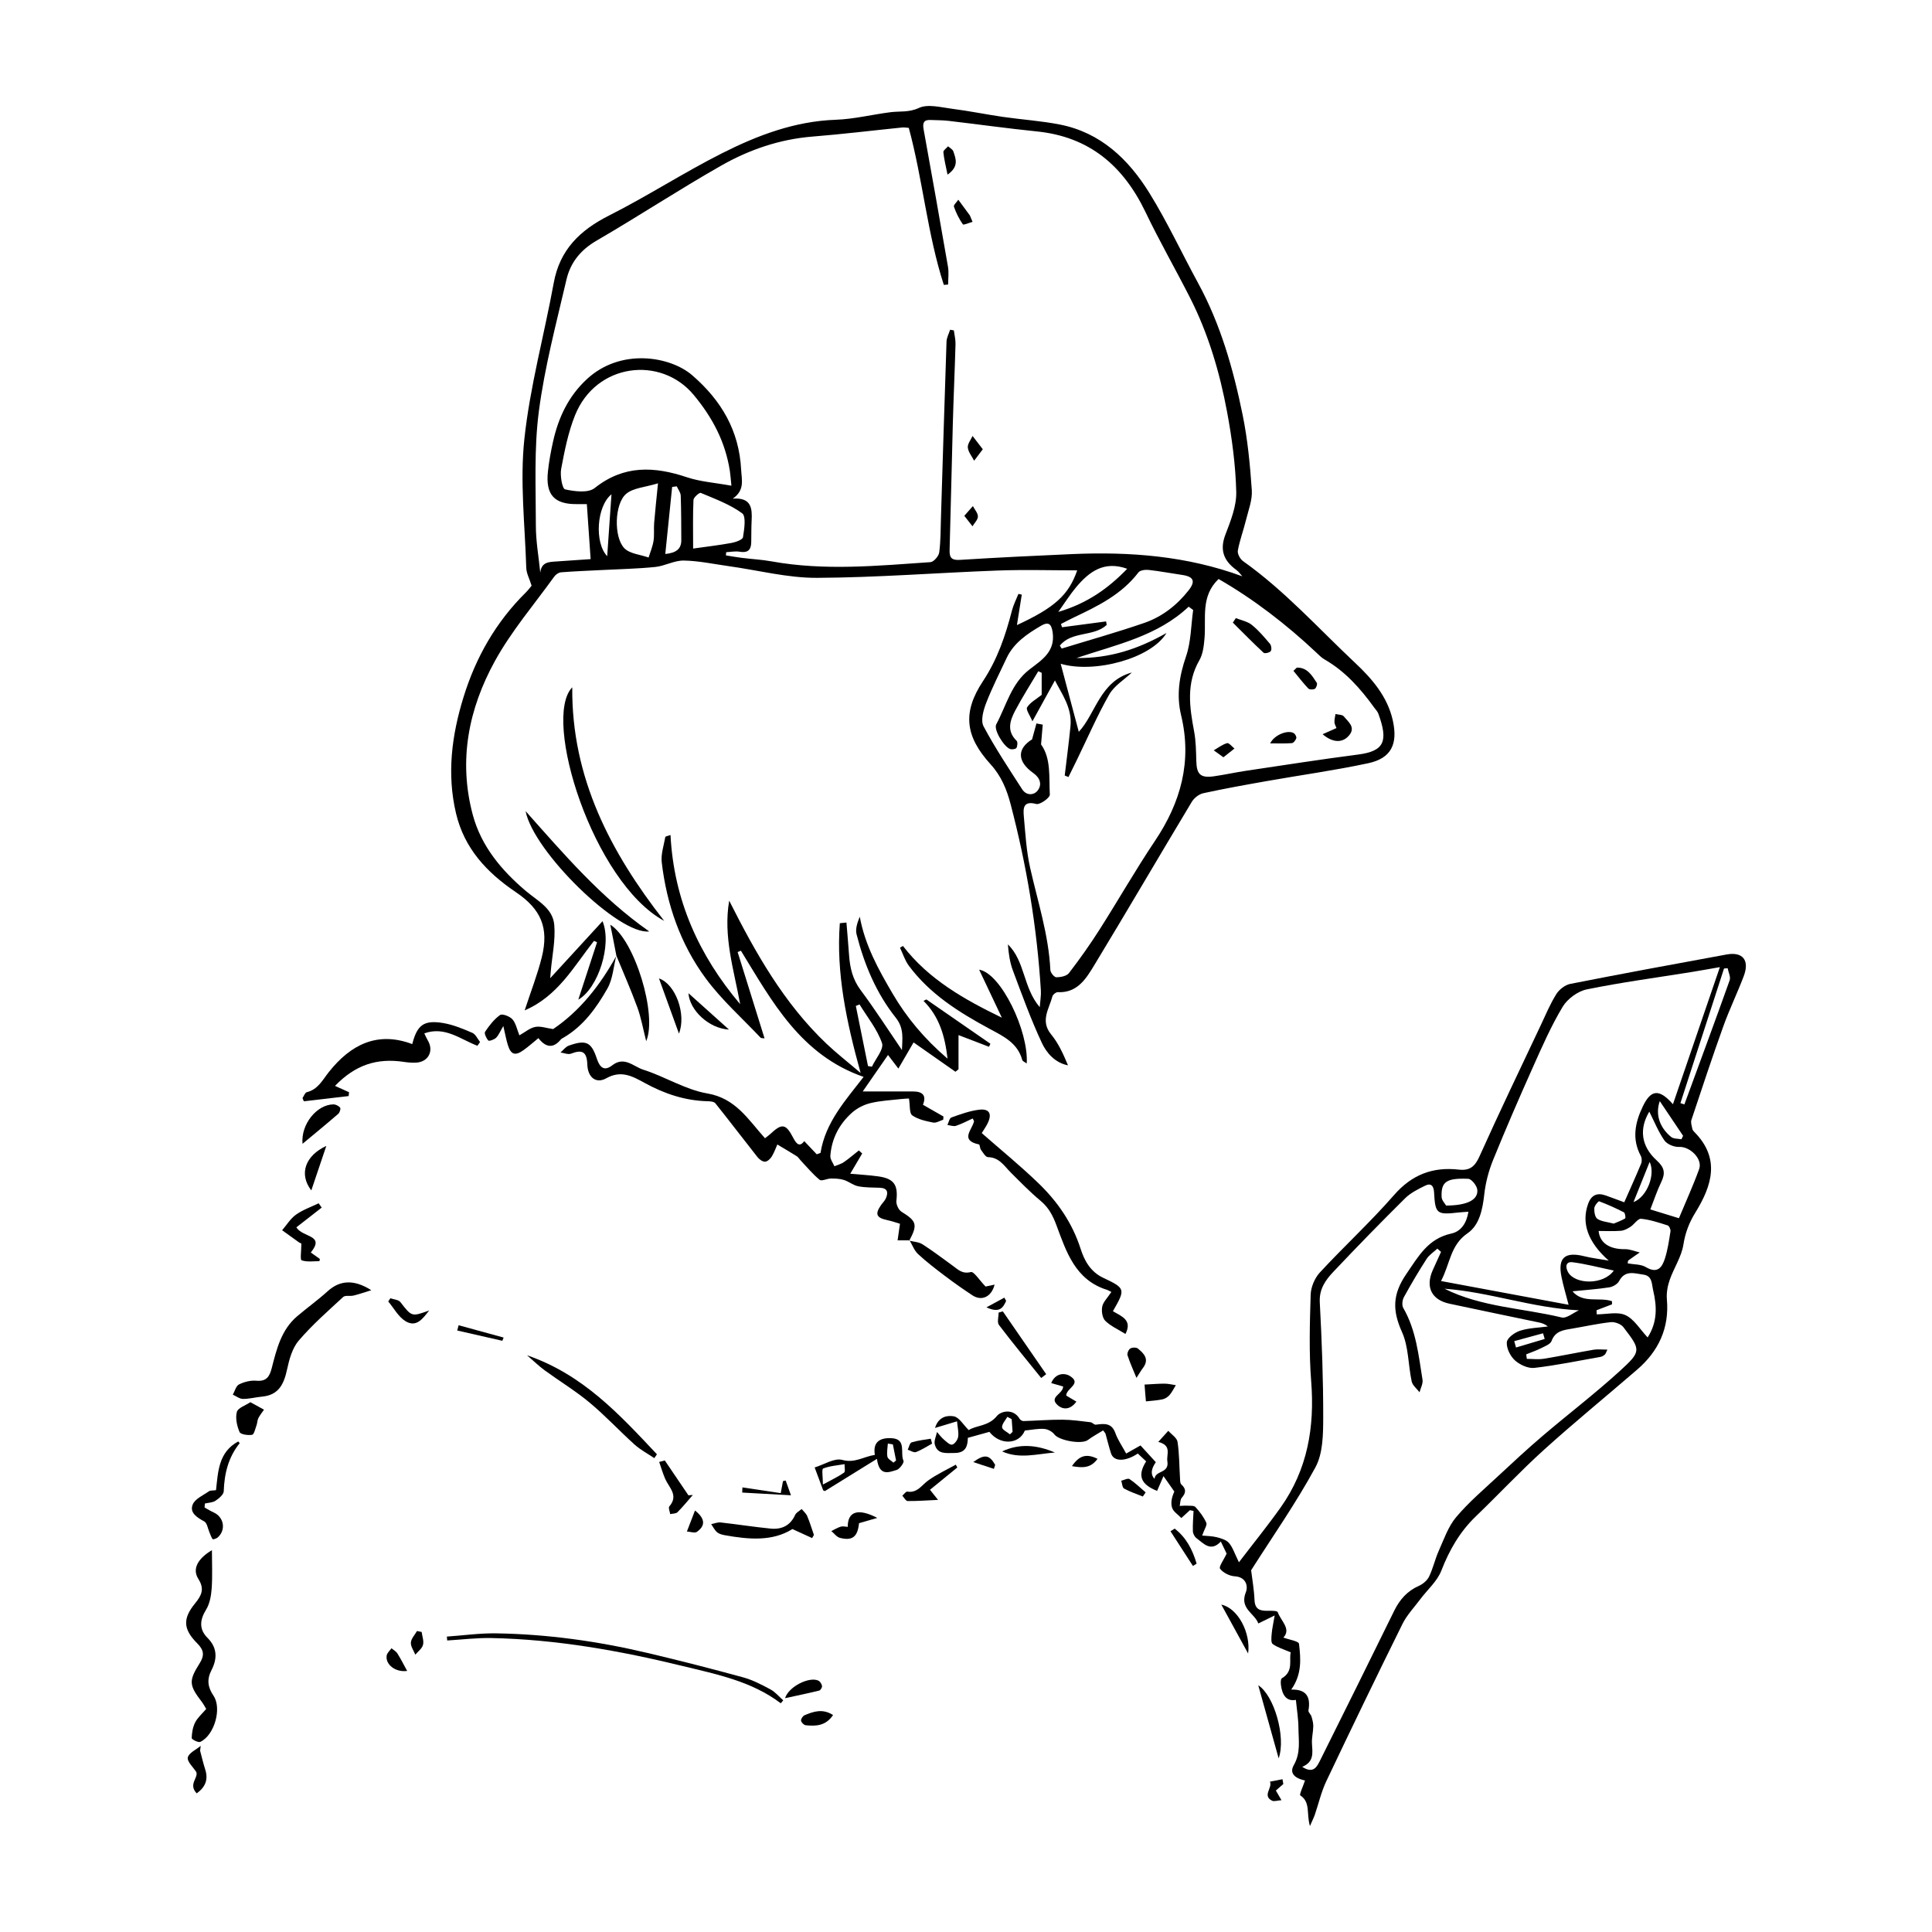<?xml version="1.0" encoding="UTF-8"?>
<svg xmlns="http://www.w3.org/2000/svg" viewBox="0 0 1000 1000">
  <path d="m275.14 303.08c-1.09-3.51-2.67-6.33-2.75-9.2-.68-22.24-3.33-44.73-.98-66.67 2.9-27.15 10.28-53.81 15.2-80.77 3.14-17.23 13.61-27.3 28.7-34.92 19.84-10.01 38.58-22.19 58.42-32.2 18.4-9.28 37.63-16.58 58.82-17.33 9.49-.33 18.89-2.71 28.36-3.91 4.88-.62 9.51.21 14.69-2.2 4.64-2.17 11.37-.32 17.1.41 8.81 1.12 17.54 2.92 26.33 4.2 9.87 1.43 19.88 2.06 29.65 3.99 21.06 4.17 35.45 18 46.21 35.36 9.29 14.99 16.75 31.1 25.21 46.61 11.69 21.44 18.26 44.65 23.09 68.32 2.6 12.78 3.85 25.89 4.74 38.92.35 5.13-1.79 10.48-3.06 15.67-1.28 5.23-3.21 10.33-4.17 15.61-.3 1.64 1.17 4.38 2.66 5.44 21.49 15.24 39.05 34.84 58.1 52.74 8.64 8.12 16.76 17.41 19.49 29.92 2.63 12.07-.82 19.43-12.83 21.99-17.26 3.69-34.79 6.11-52.18 9.18-11.06 1.95-22.13 3.93-33.1 6.32-2.23.49-4.76 2.44-5.95 4.43-16.9 28.11-33.44 56.44-50.44 84.49-4.24 6.99-8.77 14.56-18.98 14.07-.91-.04-2.5 1.22-2.74 2.14-1.68 6.49-6.47 12.68-.62 19.78 3.77 4.57 6.27 10.17 8.69 15.96-6.71-1.34-11.07-6.33-13.56-11.67-5.68-12.16-10.25-24.85-14.97-37.44-1.58-4.21-2.22-8.78-2.59-13.5 8.95 8.65 7.82 22.38 16.49 32.49.24-3.36.74-6.02.58-8.64-2-32.63-7.35-64.74-15.64-96.35-1.97-7.52-4.74-14.51-10.37-20.7-13.2-14.51-14.67-26.84-3.97-43.03 7.57-11.45 11.69-23.72 15.03-36.62.76-2.94 2.2-5.71 3.33-8.56l1.74.36c-.82 5.16-1.65 10.33-2.51 15.77 19.79-9.15 26.8-15.7 31.2-28.32-13.55 0-27.41-.42-41.23.09-31.16 1.14-62.3 3.64-93.46 3.78-15.22.07-30.45-3.93-45.68-6.05-7.76-1.08-15.52-2.77-23.3-2.9-4.89-.08-9.76 2.82-14.74 3.32-9.38.95-18.83 1.13-28.26 1.62-6.85.36-13.71.6-20.54 1.15-1.21.1-2.69 1.13-3.44 2.17-10.43 14.49-22.22 28.25-30.77 43.79-13.58 24.69-18.98 51.38-11.43 79.56 4.41 16.45 15.13 28.96 27.41 39.37 6.27 5.31 14.02 8.99 14.77 17.63.68 7.87-1.11 15.96-1.81 23.95-.05.59-.1 1.19-.3 3.62 9.6-10.46 18.17-19.81 27.09-29.52 5.04 12.29-2.35 34.82-12.55 40.62 3.24-9.93 6.48-19.83 9.71-29.72-.53-.24-1.05-.48-1.58-.71-10.4 13.18-18.66 28.61-35.88 35.97 3.24-9.93 6.65-18.59 8.87-27.55 3.76-15.2-.39-24.82-13.47-33.66-14.9-10.07-26.61-22.52-30.92-40.68-4.86-20.5-2.22-40.52 3.87-60.25 6.36-20.62 16.79-38.9 32.24-54.16 1.32-1.3 2.41-2.82 3.01-3.53zm367.93-4.73c-.93-1.01-1.88-2.44-3.18-3.38-6.49-4.72-8.69-10.26-5.61-18.29 2.71-7.08 5.78-14.73 5.6-22.06-.35-13.83-2.2-27.74-4.74-41.38-3.81-20.48-9.7-40.46-19.19-59.15-7.53-14.83-15.84-29.28-23.02-44.28-11.47-23.93-29.03-39-56.14-41.77-15.31-1.56-30.56-3.7-45.85-5.49-3.09-.36-6.23-.31-9.34-.45-3.57-.17-4.1 1.71-3.55 4.78 4.28 23.73 8.53 47.46 12.63 71.22.51 2.98.07 6.12.07 9.18-.74.06-1.49.12-2.23.18-8.55-26.43-10.85-54.37-18.13-81.27-1.31-.09-2.34-.31-3.33-.21-15.5 1.57-30.97 3.47-46.49 4.71-16.95 1.36-32.71 6.75-47.21 14.99-21.86 12.42-42.9 26.29-64.65 38.92-8.23 4.78-13.47 11.37-15.5 20.08-5.27 22.64-11.3 45.25-14.3 68.23-2.54 19.45-1.55 39.4-1.55 59.13 0 8.13 1.48 16.27 2.29 24.4.58-5.59 4.52-5.57 8.26-5.82 5.95-.4 11.9-.82 17.8-1.22-.67-9.75-1.31-18.99-1.96-28.47-1.89 0-3.31-.02-4.73 0-12.06.23-16.72-4.75-15.41-16.9.55-5.16 1.5-10.31 2.63-15.39 2.77-12.43 7.91-23.48 17.52-32.39 17.55-16.27 43.16-11.82 54.51-2.03 15.07 13.01 24.32 28.69 25.34 48.88.26 5.22 2.04 10.6-4.34 15 9.7-.71 10.1 5.02 9.77 11.39-.19 3.74-.13 7.49-.2 11.23-.08 3.99-1.87 5.57-6.01 4.85-2.24-.39-4.64.14-6.97.25-.04.55-.08 1.11-.12 1.66 2.73.43 5.45.92 8.2 1.27 5.16.64 10.39.91 15.5 1.83 27.37 4.95 54.77 2.26 82.15.39 1.69-.11 4.28-3.09 4.54-4.99.8-5.95.72-12.02.91-18.05.95-30.37 1.84-60.73 2.88-91.1.07-2.07 1.21-4.1 1.85-6.15.65.11 1.29.22 1.94.33.3 2.36.93 4.73.86 7.09-.38 13.72-1.01 27.43-1.39 41.16-.61 21.83-1.03 43.66-1.67 65.49-.12 4.1 1.18 5.31 5.43 5.04 19.3-1.21 38.61-2.15 57.93-2.99 29.98-1.3 59.49.93 88.22 11.53zm-57.22 49.74c-3.98 3.75-9.13 6.84-11.72 11.39-6.24 10.98-11.28 22.65-16.82 34.03-1.41 2.91-2.85 5.8-4.28 8.69-.64-.27-1.29-.53-1.93-.8 1-8.5 2.14-16.99 2.98-25.51.94-9.58-4.61-16.86-8.05-23.71-3.6 6.53-7.23 13.13-11.65 21.16-1.22-2.97-3.5-6.05-2.76-7.22 1.64-2.6 4.8-4.25 7.55-6.46v-11.42c-.58-.27-1.17-.55-1.75-.82-4.03 6.81-8.32 13.49-12 20.48-2.66 5.06-4.46 10.48.75 15.49.65.62.49 2.72-.06 3.72-.34.63-2.25.91-3.21.6-3.22-1.06-8.72-10.03-7.24-12.79 5.23-9.75 7.77-21.16 17.21-28.42 6.34-4.87 13.43-9.16 11.98-19.25-.68-4.71-2.45-5.45-6.02-3.36-7.21 4.23-14.14 8.86-17.86 16.81-3.62 7.73-7.52 15.35-10.58 23.29-1.42 3.7-2.88 8.98-1.3 11.95 5.98 11.24 13.09 21.88 19.99 32.61 2.12 3.29 6 3.19 8 .64 2.38-3.03 1.33-6.52-2.19-9.02-8.61-6.11-8.43-12.7-.69-17.47.91-3.32 1.59-5.78 2.26-8.24l3.26.61c-.27 3.22-.55 6.44-.87 10.24 5.26 7.31 4.05 16.93 4.54 26.01.09 1.59-5.13 5.33-7.02 4.82-6.77-1.81-6.81 2.21-6.44 6.36.8 8.9 1.3 17.92 3.25 26.6 3.96 17.59 9.61 34.8 10.49 53.02.07 1.36 2.03 3.73 3.1 3.72 2.23-.01 5.34-.63 6.53-2.18 5.56-7.24 10.86-14.71 15.76-22.41 9.72-15.26 18.69-31.01 28.76-46.02 13.4-19.98 19.26-41.15 13.52-65.01-2.49-10.36-.96-20.3 2.55-30.47 2.6-7.54 2.56-15.98 3.69-24.02-.78-.57-1.56-1.14-2.33-1.71-16.14 15.22-37.02 19.53-58.08 26.57 17.11.2 31.64-4.47 46.59-12.95-7.83 13.15-37.13 21.07-54.75 15.93 3.24 12.19 6.44 24.2 9.37 35.22 8.75-9.37 10.97-26.23 27.45-30.7zm44.88-48.4c-9.38 9-6.39 20.16-7.27 30.6-.33 3.89-.78 8.18-2.66 11.44-6.89 11.96-5.11 24.22-2.74 36.78.96 5.07 1 10.33 1.15 15.51.19 6.86 2.22 8.79 9.23 7.77 5.54-.8 11.01-2.01 16.55-2.84 19.31-2.88 38.61-5.89 57.97-8.4 13.56-1.76 15.7-6.89 10.46-21.18-.41-1.13-1.37-2.07-2.1-3.08-7.09-9.84-15.02-18.81-25.72-24.96-1.59-.91-2.94-2.3-4.29-3.58-15.63-14.71-32.54-27.69-50.57-38.06zm-252.15-48.31c-.39-3.71-.51-5.74-.82-7.73-2.36-14.94-8.88-27.42-18.72-39.26-16.91-20.36-50.53-16.57-61.43 10.62-3.52 8.79-5.39 18.32-7.15 27.68-.65 3.47.56 10.27 2.02 10.6 4.93 1.09 11.96 1.99 15.31-.67 15.15-12.06 30.87-11.25 47.85-5.57 6.89 2.3 14.39 2.79 22.94 4.35zm169.99 82.81c.32.5.64 1 .96 1.5 14.27-4.38 28.67-8.41 42.78-13.28 9.17-3.17 16.8-9.1 22.87-16.79 3.76-4.76 2.68-7.18-3.33-8.04-5.75-.83-11.46-1.94-17.23-2.58-1.77-.2-4.5.13-5.38 1.29-8.67 11.38-20.97 17.4-33.4 23.29-2.26 1.07-4.46 2.25-6.69 3.39.19.56.38 1.12.57 1.69 7.6-1.01 15.2-2.01 22.8-3.02l.3 1.83c-6.72 6.26-18.24 3.08-24.26 10.73zm-189.8-50.26c6.86-.97 13.38-1.72 19.82-2.9 2.2-.4 5.77-1.67 5.98-2.97.66-4.16 1.71-10.82-.43-12.38-6.34-4.65-14.07-7.45-21.43-10.56-.68-.29-3.7 2.3-3.77 3.64-.37 7.85-.18 15.73-.18 25.17zm-18.18-33.77c-6.67 2.07-12.85 2.33-16.54 5.5-5.99 5.15-6.44 22.25-.95 28.04 2.8 2.95 8.32 3.33 12.61 4.87.88-2.85 2.09-5.65 2.55-8.57.48-3.06.08-6.24.33-9.34.49-6.1 1.17-12.19 1.99-20.49zm242.85 44.24c-12-4.32-19.72 1.54-26.45 9.55-3.04 3.63-5.58 7.68-9.23 12.78 15.09-4.45 25.93-12.24 35.67-22.33zm-239.1-7.65c5.74-.6 8.33-2.63 8.3-7.24-.05-7.66-.02-15.32-.3-22.97-.06-1.63-1.33-3.21-2.05-4.81-.8.1-1.59.21-2.39.31-1.16 11.33-2.32 22.67-3.55 34.71zm-30.06 1.12c.75-10.84 1.46-21.04 2.22-32.02-7.7 6.15-8.91 25.03-2.22 32.02z"></path>
  <path d="m678.02 945.15c-1.92-6.46.44-12.26-5-15.87-.57-.38 1.44-4.65 2.45-7.71-3.29-.63-8.76-2.77-5.82-7.91 3.72-6.5 2.46-12.83 2.42-19.29-.02-4.69-.82-9.37-1.32-14.51-5.01.94-7.09-2.68-7.74-7.71-.15-1.16-.16-3.11.47-3.47 6.33-3.63 3.56-9.81 4.62-13.41-3.69-1.61-6.87-2.51-9.37-4.34-.97-.71-.66-3.53-.5-5.36.22-2.62.83-5.22 1.54-9.41-3.95 1.93-5.77 2.82-8.46 4.13-2.01-5.39-9.87-7.66-6.46-16.17 1.2-3 .25-7.86-5.74-8.23-2.71-.16-6.05-1.83-7.61-3.92-.76-1.02 1.91-4.59 3.4-7.82-.6-1.24-1.65-3.44-3-6.25-5.26 5.56-8.87 1.02-12.64-1.78-.98-.73-1.79-2.34-1.83-3.57-.12-3.49.19-6.99.34-10.49-.63-.13-1.25-.26-1.88-.39-1.28 1.17-2.55 2.34-4.43 4.06-1.68-1.77-4.1-3.24-4.78-5.29-.83-2.5-.2-5.48 1.15-8.42-1.73-2.46-3.47-4.93-5.61-7.98-1.28 2.95-2.3 5.3-3.31 7.65-8.56-3.4-10.27-8.01-5.67-15.29-1.43-1.34-2.91-2.72-4.32-4.05-6.41 4.29-12.41 4.25-13.82 0-1.12-3.35-1.91-6.81-2.88-10.22-.1-.37-.46-.66-1.25-1.75-2.59 1.61-5.39 3.1-7.9 4.97-3.23 2.4-14.95.26-17.31-2.88-1.12-1.5-3.46-2.74-5.33-2.87-3.27-.22-6.6.51-9.97.84-2.98 7.3-12.81 7.76-18.36.69-3.48.97-6.99 1.94-11.15 3.09-.1 3.88-.78 7.86-6.95 7.84-4.29-.02-8.68.88-10.15-4.38-.53-1.91.7-4.31 1.13-6.48 1.17 1.32 2.23 2.77 3.56 3.91 1.31 1.13 3.12 2.9 4.3 2.63 1.32-.31 2.86-2.49 3.09-4.04.37-2.38-.3-4.92-.58-8.03-3.74 1.13-7.09 2.14-11.39 3.43 1.85-6.09 6.65-6.58 9.74-6.01 2.76.51 4.9 4.37 7.7 7.13 3.82-2.54 10.22-1.87 14.61-7.33 1.97-2.45 8.43-4.13 11.76 1.52.34.59 1.33 1.15 2 1.13 6.72-.19 13.43-.75 20.14-.71 4.85.03 9.7.75 14.53 1.31.95.11 1.89 1.38 2.73 1.27 4.28-.52 8.2-1.13 10.14 4.35 1.23 3.48 3.44 6.61 5.59 10.59 2.05-1.16 4.65-2.63 7.42-4.19 2.75 3 5.36 5.86 7.93 8.67q-3.83 5.41-.66 8.64c.36-4.52 7.63-2.7 6.64-9.03-.59-3.74 2.5-8.26-4.72-10.11 2.15-2.38 3.67-4.07 5.2-5.75 1.66 1.89 4.44 3.61 4.77 5.7.94 6.03.87 12.22 1.26 18.34.08 1.27-.04 3.02.7 3.7 2.62 2.39 2.46 4.37.23 6.93-.85.97-.74 2.78-1.06 4.21 1.28-.05 2.57-.2 3.84-.12 1.48.09 3.53-.15 4.3.69 2.22 2.43 4.29 5.17 5.63 8.14.53 1.18-.99 3.3-2.15 6.63 2.43.25 5.1.23 7.61.87 2.25.58 4.91 1.37 6.3 3 1.95 2.3 2.9 5.45 5.12 9.96 7.47-9.78 14.85-18.88 21.61-28.4 13.9-19.59 17.66-41.58 15.79-65.25-1.17-14.88-.73-29.92-.27-44.86.12-3.92 2.1-8.6 4.77-11.5 12.56-13.58 26.25-26.15 38.39-40.07 9.27-10.63 20.11-14.68 33.55-13.16 5.61.63 8.3-1.56 10.65-6.81 10.23-22.78 21.06-45.29 31.71-67.88 2.56-5.44 4.89-11.05 8.06-16.12 1.49-2.39 4.5-4.78 7.19-5.31 26.93-5.31 53.93-10.29 80.94-15.23 8.39-1.54 12.02 2.96 8.91 11.18-3.31 8.76-7.43 17.22-10.59 26.03-5.76 16.06-11.13 32.26-16.51 48.45-.44 1.33.2 3.06.48 4.58.11.57.56 1.14.99 1.57 13.65 13.74 9.18 27.83.57 41.79-3.2 5.19-5.21 10.38-6.18 16.57-.99 6.31-4.95 12.11-7.11 18.3-1.09 3.14-1.72 6.73-1.44 10.02 1.31 14.94-4.32 26.82-15.39 36.38-16.06 13.87-32.51 27.29-48.24 41.51-12.18 11.01-23.42 23.06-35.26 34.44-8.28 7.96-13.7 17.42-17.86 28.11-2.14 5.5-7.2 9.85-10.88 14.77-3.16 4.22-6.93 8.17-9.24 12.82-13.37 27.02-26.5 54.16-39.42 81.4-2.61 5.5-3.97 11.6-5.96 17.4-.5 1.45-1.21 2.82-2.49 5.75zm67.85-297.19c-.63-.56-1.26-1.12-1.89-1.67-1.88 1.75-4.21 3.21-5.56 5.3-4.16 6.46-8.08 13.09-11.77 19.83-.82 1.51-1.12 4.18-.33 5.55 6.66 11.53 7.93 24.47 9.97 37.18.33 2.03-.98 4.31-1.54 6.48-1.4-1.85-3.62-3.53-4.06-5.59-1.84-8.52-1.55-17.87-5.02-25.58-4.99-11.08-5-19.47 2.22-30.01 6.37-9.29 11.26-18.33 23.33-20.97 5.02-1.1 7.89-5.37 8.83-11.28-2.15.16-3.56.22-4.95.37-11.48 1.31-12.22.77-12.83-10.39-.18-3.26-1.48-5.04-4.62-3.48-3.66 1.81-7.54 3.72-10.38 6.54-12.57 12.45-24.93 25.13-37.08 37.99-4.06 4.3-7.44 8.92-7.07 15.85 1.06 19.94 1.82 39.93 1.77 59.89-.02 8.58-.14 18.34-4.02 25.5-9.94 18.35-22 35.54-33.29 53.29.52 4.36 1.52 9.88 1.76 15.43.22 5.07 3.12 5.64 7.08 5.55 1.7-.04 4.66-.04 4.92.7 1.65 4.59 7.14 8.72 2.93 13.17 2.79 1.04 7.93 1.83 8.09 3.21.92 7.75 1.6 15.8-4.03 23.72 8.04-.27 10.12 4.01 8.92 10.81-.16.9 1.22 1.98 1.55 3.07.5 1.66.98 3.41.95 5.12-.05 2.96-.85 5.94-.68 8.88.27 4.75 1.22 9.53-5.05 12.08 5.93 3.89 7.72-.21 9.41-3.6 12.8-25.67 25.56-51.36 38.18-77.11 2.87-5.84 6.75-10.28 12.81-12.96 2.09-.93 4.3-2.79 5.27-4.79 2.07-4.27 3.08-9.05 5.03-13.39 2.68-5.97 4.88-12.52 8.99-17.39 6.49-7.71 14.3-14.32 21.71-21.23 7.57-7.05 15.16-14.09 23.03-20.8 13.28-11.33 27.2-21.94 40.08-33.7 11.15-10.17 10.79-10.78 1.73-22.6-1.25-1.63-4.42-2.81-6.52-2.58-6.81.73-13.54 2.25-20.31 3.39-4.31.73-8.44 1.2-10.34 6.35-.63 1.7-3.47 2.73-5.46 3.74-2.46 1.24-5.1 2.13-7.66 3.17.1.78.21 1.57.31 2.35 2.94 0 5.95.39 8.82-.07 8.62-1.4 17.17-3.2 25.77-4.67 2.14-.36 4.39-.05 7.12-.05-.75 1.51-.9 2.19-1.32 2.55-.61.52-1.38 1.04-2.15 1.18-11.43 2.03-22.83 4.4-34.34 5.73-3.24.37-7.53-1.61-10.07-3.91-2.41-2.19-4.44-6.32-4.18-9.39.19-2.24 4.1-5.07 6.88-5.95 4.56-1.45 9.56-1.53 14.37-2.19-1.49-1.23-3.02-1.74-4.59-2.07-15.46-3.25-30.95-6.4-46.4-9.73-9.23-1.99-12.46-8.62-8.63-17.28 1.41-3.19 2.88-6.35 4.32-9.53zm120.05-76.43c8.24-24.06 16.14-47.13 24.29-70.95-5.5.95-10.15 1.81-14.81 2.56-18.05 2.9-36.2 5.31-54.09 8.97-4.66.95-10.01 4.89-12.48 9-5.96 9.92-10.65 20.64-15.39 31.24-7.12 15.92-14.07 31.93-20.63 48.09-2.29 5.64-3.89 11.76-4.56 17.81-.86 7.77-2.53 15.9-8.62 20.07-8.96 6.12-9.01 15.67-13.76 24.74 22.74 4.23 44.54 8.29 66.03 12.29-1.38-5.36-2.74-9.84-3.67-14.4-2.03-9.98 1.77-13.26 11.89-10.7 3.57.9 7.27 1.31 12.54 2.23-10.98-9.71-14.14-19.57-10.69-29.28 1.68-4.72 4.7-6.02 9.24-4.4 3.06 1.09 6.09 2.24 9.5 3.49 3.12-7.08 6.04-13.49 8.73-20 .47-1.14.41-2.92-.17-4-4.75-8.83-2.93-17.37 1.1-25.72 4.15-8.6 8.4-9.16 15.53-1.04zm-12.24 3.85c-5.27 8.78-4.39 17.82 3.89 25.31 4.04 3.65 4.48 6.62 2.28 11.15-2.15 4.43-3.68 9.16-5.64 14.16 5.01 1.54 9.47 2.91 14.8 4.55 3.59-8.63 7.39-16.91 10.47-25.46 1.91-5.29-4.83-11.75-10.35-11.44-2.54.14-6.23-1.35-7.62-3.34-3.22-4.63-5.35-10.02-7.83-14.93zm-.86 116.87c5.13-8 4.81-16.03 2.87-24.3-.79-3.36-.39-7.58-5.09-8.21-4.49-.6-9.43-2.55-12.54 3.32-.83 1.58-3.21 2.97-5.06 3.26-6.14.96-12.36 1.38-19.07 2.06 5.4 6.45 13.87 2.88 20.42 5.11 0 .54.02 1.09.03 1.63-2.67 1.02-5.34 2.04-8.01 3.06.03.71.06 1.42.09 2.13 5.03 0 10.75-1.5 14.89.41 4.48 2.07 7.49 7.33 11.46 11.53zm-25.38-55.1c.62 6.22 5.65 9.53 13.7 9.42 2.52-.03 5.06 1.1 7.58 1.7-1.98 1.38-3.98 2.73-5.93 4.16-.22.16-.15.73-.29 1.5 3.16.59 6.8.37 9.39 1.92 6.06 3.62 8.43.11 9.91-4.56 1.43-4.5 2.1-9.27 2.84-13.96.15-.96-.68-2.81-1.43-3.05-4.53-1.43-9.13-3-13.8-3.44-1.66-.16-3.5 2.86-5.45 4.13-1.49.97-3.26 1.94-4.97 2.08-3.84.31-7.71.1-11.57.1zm-79.77 29.89c19.13 9.56 40.43 10.01 60.64 14.88 2.53.61 5.93-2.38 8.93-3.7-24.2-1.22-46.4-9.5-69.57-11.18zm122.12-96.05c.68.21 1.37.42 2.05.64 7.85-21.4 15.78-42.77 23.43-64.24.62-1.74-.65-4.15-1.05-6.25-.62.05-1.24.11-1.87.16-7.52 23.23-15.05 46.46-22.57 69.69zm-121.28 53c11.01-.02 16.69-3.02 16.13-8.22-.23-2.11-2.97-5.55-4.69-5.62-11.36-.47-14.11 1.57-13.77 9.41.08 1.77 1.78 3.46 2.32 4.43zm86.79 33.65c-7.81-1.63-14.53-3.45-21.38-4.31-3.61-.45-3.74 2.54-2.31 5.12 3.53 6.38 18.24 6.86 23.69-.82zm-.05-24.3c1.72-.73 3.94-1.51 5.93-2.69.33-.2 0-2.82-.64-3.15-4.16-2.14-8.45-4.07-12.83-5.71-.39-.15-2.45 2.29-2.51 3.58-.09 1.87.35 4.68 1.6 5.51 2.1 1.4 5.03 1.55 8.44 2.45zm23.85-63.41c-2.37 6.81-.17 13.61 5.89 18.57 1.25 1.03 3.51.82 5.31 1.19.29-.6.58-1.19.87-1.79-3.92-5.83-7.84-11.67-12.07-17.96zm-13.61 52.28c7.16-2.8 11.45-14.44 8.36-20.81-3 7.47-5.68 14.14-8.36 20.81zm-61.72 71.95c.3 1.1.6 2.21.91 3.31l14.85-4.42c-.28-.98-.57-1.96-.85-2.94-4.97 1.35-9.94 2.7-14.9 4.05zm-260.12 40.39c-.75-.4-1.5-.8-2.25-1.2-1 1.81-2.81 3.66-2.73 5.42.06 1.27 2.63 2.43 4.07 3.64.46-.43.91-.85 1.37-1.28-.16-2.19-.31-4.38-.47-6.58z"></path>
  <path d="m470.78 642c-2.06 0-4.13 0-6.19 0 .35-2.43.7-4.86 1.24-8.58-1.63-.47-4.19-1.38-6.83-1.95-5.39-1.17-6.2-3.1-3-7.69.83-1.19 1.97-2.24 2.53-3.54 1.33-3.07.89-5.3-3.14-5.46-3.74-.14-7.56-.05-11.2-.77-2.59-.51-4.86-2.48-7.43-3.28-2.13-.66-4.5-.74-6.76-.72-1.97.02-4.72 1.5-5.75.66-3.61-2.96-6.64-6.65-9.87-10.07-.67-.7-1.17-1.63-1.96-2.13-3.11-1.97-6.3-3.82-10.07-6.08-.74 1.64-1.59 4.12-2.93 6.3-.74 1.2-2.31 2.61-3.5 2.61-1.32 0-2.96-1.26-3.88-2.43-7.3-9.23-14.41-18.61-21.76-27.8-.69-.86-2.58-1.04-3.92-1.07-11.73-.26-22.5-3.88-32.66-9.46-6.36-3.49-12.2-6.76-19.93-2.41-5.2 2.92-9.55-.38-9.78-7.18-.23-6.69-2.7-7.79-8.44-5.58-1.51.58-3.61-.36-5.44-.6 1.41-1.21 2.64-2.96 4.27-3.54 8.89-3.17 11.67-1.97 14.54 6.73 1.53 4.61 3.83 6.67 7.98 3.44 6.27-4.87 11.08.7 16.03 2.26 11.25 3.56 21.75 10.35 33.16 12.3 14.71 2.52 21.12 13.46 29.87 23.2.96-.77 1.91-1.43 2.75-2.21 6.07-5.66 8.03-5.39 11.89 2.04 1.66 3.2 3.32 4.85 5.67 1.65 2.17 2.29 4.32 4.56 6.48 6.83.65-.24 1.3-.49 1.95-.73 2.52-15.95 13.09-27.36 22.3-39.34-32.69-11.37-47.37-39.06-63.51-65.32-.56.23-1.12.46-1.69.7 4.62 14.81 9.23 29.62 13.93 44.68-.95-.16-1.75-.04-2.07-.38-9.61-10.18-20.26-19.61-28.49-30.82-12.95-17.63-20.08-38.08-22.65-59.86-.5-4.26 1.06-8.77 1.84-13.14.07-.39 1.37-.56 2.69-1.06 1.74 33.66 14.7 62.31 36.05 87.55-3.21-17.7-8.86-35.08-5.67-53.56 13.62 26.99 28.27 53.08 50.37 74.05 5.18 4.91 10.83 9.31 17.66 15.13-7.44-26.83-12.69-51.83-10.77-77.52l3.43-.35c.46 5.65.95 11.3 1.36 16.95.47 6.5 1.84 12.46 5.96 17.99 7.49 10.04 14.26 20.61 21.41 31.08.12-5.49 1.3-11.11-3.19-16.75-10.12-12.72-16.3-27.53-20.3-43.18-.71-2.78.39-6.03 1.66-9.11 2.69 14.76 9.68 27.35 16.98 39.79 7.31 12.45 16.44 23.39 28.46 33.7-1.39-11.96-4.36-21.87-12.46-29.93.5-.24 1-.48 1.5-.73 11.05 7.64 22.09 15.29 33.14 22.93-.25.52-.49 1.04-.74 1.57-5.27-2.02-10.54-4.05-15.77-6.05v17.69c-.53.43-1.06.85-1.59 1.28-7.29-5.11-14.59-10.22-21.67-15.18-2.22 3.82-4.84 8.32-7.87 13.54-1.88-2.46-3.31-4.35-5.36-7.04-4.35 6.27-8.48 12.23-13.09 18.88h26c4.85 0 7.15 1.9 5.18 6.89 3.63 2.08 7.12 4.08 10.61 6.08-.04.55-.08 1.11-.12 1.66-1.75.54-3.65 1.79-5.23 1.47-3.75-.76-7.82-1.6-10.82-3.73-1.54-1.1-1.07-5.03-1.68-8.71-.19.01-2.1.04-3.99.26-5.35.61-10.79.85-15.98 2.12-3.41.83-6.94 2.63-9.55 4.97-6.58 5.88-10.53 13.43-11.18 22.33-.13 1.73 1.35 3.57 2.09 5.37 1.64-.68 3.44-1.12 4.87-2.1 2.71-1.86 5.2-4.04 7.79-6.08.58.52 1.16 1.05 1.74 1.57-1.98 3.35-3.96 6.7-6.19 10.49 5.03.46 9.74.71 14.39 1.35 8.3 1.14 10.44 4.42 9.49 12.65-.21 1.82 1.13 4.75 2.67 5.69 7.8 4.8 8.46 6.64 3.98 14.99l.16-.16zm-25.87-122.1c-.64.26-1.29.51-1.93.77 2.1 10.38 4.2 20.75 6.3 31.13l2.02.33c1.91-4.13 6.3-9.12 5.23-12.22-2.46-7.15-7.58-13.39-11.62-20z"></path>
  <path d="m576.02 678.67c4.61 2.68 10.21 4.64 6.51 11.79-3.77-2.36-7.65-4.05-10.45-6.82-1.53-1.52-2.03-5.03-1.57-7.35.48-2.4 2.69-4.46 4.74-7.58-.84-.4-1.56-.86-2.35-1.11-16.35-5.15-20.97-19.65-26.09-33.42-1.88-5.05-4.05-9.18-8.23-12.66-5.42-4.5-10.35-9.6-15.36-14.58-3.45-3.43-5.98-7.91-11.86-8.01-1.25-.02-2.57-2.37-3.63-3.82-.58-.78-.53-2.67-1.03-2.77-10.13-2.12-3.41-7.67-2.54-12.01.03-.14-.16-.33-.71-1.41-2.81 1.28-5.64 2.81-8.65 3.8-1.29.43-2.94-.26-4.43-.44.67-1.34 1.04-3.5 2.06-3.87 4.63-1.66 9.37-3.39 14.21-4.01 5.51-.71 7.03 2.14 4.46 7.23-.74 1.47-1.71 2.83-2.94 4.86 9.8 8.6 19.95 16.87 29.33 25.93 9.89 9.54 17.55 20.55 21.88 34.09 1.79 5.6 4.88 11.71 11.65 14.88 11.71 5.49 11.5 5.94 5.01 17.3z"></path>
  <path d="m247.11 541.29c-8.75-3.3-16.8-10.27-27.49-6.42.75 1.54 1.2 2.65 1.82 3.67 3.26 5.42.24 11.19-6.12 11.48-2.04.09-4.13-.06-6.15-.37-14.17-2.16-25.31 1.59-35.78 12.4 2.52 1.14 4.9 2.21 7.27 3.28-.07.66-.14 1.33-.2 1.99-7.73.9-15.47 1.8-23.2 2.7l-.69-1.66c.73-1.05 1.29-2.81 2.22-3.04 5.88-1.44 8.18-6.39 11.53-10.58 11.17-13.97 24.91-21.15 43.06-14.32 2.54-9.91 5.99-12.55 15.94-10.91 5.21.86 10.28 2.99 15.17 5.09 1.7.73 2.68 3.11 3.99 4.74-.45.65-.91 1.3-1.36 1.95z"></path>
  <path d="m343.78 476.65c-36.83-19.97-63.37-104.79-47.58-120.89-.41 46.83 19.78 85.32 47.58 120.89z"></path>
  <path d="m192.17 667.82c-3.77 1.16-6.43 2.1-9.16 2.76-1.78.43-4.3-.26-5.39.74-7.9 7.29-16.04 14.44-23 22.57-3.3 3.85-4.89 9.61-6 14.78-1.62 7.58-4.26 13.43-12.99 14.22-3.3.3-6.58 1.21-9.86 1.19-1.76-.01-3.51-1.42-5.26-2.2 1.03-1.83 1.64-4.52 3.19-5.3 2.67-1.33 6-2.18 8.94-1.92 5.2.46 6.84-2.02 7.99-6.47 2.53-9.84 4.93-19.9 13.21-26.93 5.21-4.42 10.79-8.42 15.84-13 6.12-5.54 13.44-6.26 22.5-.44z"></path>
  <path d="m467.36 489.62c13.35 17.35 31.76 27.7 51.2 37.13-3.78-7.98-7.55-15.96-11.76-24.84 11.28 1.77 25.68 31.84 24.63 48.55-.98-.74-2.14-1.16-2.32-1.84-2.41-8.81-9.69-12.21-16.9-16.09-15.76-8.49-30.9-17.98-41.8-32.68-2.02-2.73-3.07-6.18-4.57-9.3.51-.31 1.02-.62 1.52-.92z"></path>
  <path d="m109.69 802.35c0 6.75.33 13.25-.12 19.71-.26 3.78-.97 7.96-2.9 11.09-3.34 5.43-3.67 10.22.79 14.67 5.16 5.15 4.95 10.91 2.03 16.59-2.56 4.96-1.94 8.92 1.03 13.31 4.42 6.54.45 20.46-6.86 23.88-1.03.48-4.45-1.29-4.43-1.96.06-2.74.55-5.71 1.79-8.13 1.28-2.51 3.61-4.48 5.71-6.96-.74-1.21-1.37-2.47-2.21-3.57-6.68-8.73-6.96-10.89-1.21-20.02 2.53-4.02 2.34-6.79-1.16-10.3-7.4-7.4-7.65-12.82-1.18-20.76 3.35-4.11 5.02-7.43 1.68-12.68-3.28-5.16-.26-10.51 7.03-14.85z"></path>
  <path d="m319.01 494.58c-1.47 5.76-1.8 12.16-4.64 17.13-5.65 9.91-12.36 19.31-22.61 25.33-.53.31-1.15.59-1.53 1.05q-5.65 6.83-11.56-.75c-2.56 2.08-5.01 4.29-7.68 6.2-4.4 3.14-6.61 2.37-8.18-2.81-.83-2.72-1.33-5.54-2.29-9.65-1.68 2.82-2.42 4.76-3.76 6.08-.97.95-3.61 1.85-4 1.42-1.05-1.16-2.24-3.69-1.68-4.54 2.16-3.22 4.64-6.46 7.74-8.66 1.14-.81 5.03.65 6.4 2.2 1.8 2.04 2.35 5.19 3.62 8.31 2.86-1.6 5.36-3.79 8.19-4.35 2.72-.54 5.76.62 9.27 1.11 13.82-9.33 24.35-22.7 32.75-37.92l-.04-.16z"></path>
  <path d="m404.12 881.62c-15.05-11.41-33.09-14.99-50.79-19.3-32.56-7.93-65.46-13.81-99.07-14.47-7.58-.15-15.19.81-22.78 1.26-.06-.67-.12-1.34-.19-2.01 8.5-.6 17.01-1.81 25.49-1.68 26.47.4 52.59 4.05 78.34 10.14 16.56 3.91 33.06 8.13 49.48 12.62 4.96 1.36 9.68 3.82 14.23 6.28 2.48 1.34 4.4 3.72 6.58 5.64-.43.51-.86 1.02-1.3 1.53z"></path>
  <path d="m272.05 419.84c19.74 22.15 38.94 44.74 63.98 62.26-15.56 2.02-59.95-41.3-63.98-62.26z"></path>
  <path d="m272.81 701.5c28.99 9.95 47.96 30.77 67.22 51.24-.45.66-.9 1.33-1.36 1.99-3.43-2.32-7.17-4.29-10.22-7.03-7.89-7.1-15.13-14.94-23.28-21.72-7.33-6.1-15.57-11.1-23.3-16.74-2.96-2.16-5.61-4.77-9.07-7.75z"></path>
  <path d="m453.89 755.11c-9.91 6.14-18.52 11.46-26.93 16.67-.54-.25-.85-.3-.9-.44-1.48-3.92-2.94-7.85-4.4-11.78 4.81-1.46 10.2-5.04 14.29-3.91 6.53 1.8 11.02-1.72 16.87-2.6-1.18-7.04 3.07-8.97 8.72-8.64 7.88.46 4.22 7.75 6.11 11.72.42.88-1.98 4.27-3.59 4.73-3.88 1.12-8.94 3.58-10.16-5.77zm-27.96 13.28c4.74-2.58 8.05-4.1 10.96-6.18.74-.53.2-2.86.25-4.37-3.74.66-7.63.9-11.09 2.27-.81.32-.12 4.42-.12 8.27zm36.21-20.79c-.86-.14-1.73-.27-2.59-.41-.13 2.27-.64 4.62-.23 6.79.23 1.19 2.03 2.07 3.13 3.09l1.35-1.14c-.55-2.78-1.1-5.55-1.66-8.33z"></path>
  <path d="m319.05 494.74c-.5-2.63-1-5.25-1.52-7.88-.47-2.4-.95-4.81-1.64-8.23 12.58 7.76 24.44 46.65 18.58 60.27-1.66-6.52-2.63-12.15-4.56-17.44-3.31-9.06-7.22-17.9-10.9-26.86-.01-.02.03.14.03.14z"></path>
  <path d="m470.62 642.16c2.3.59 4.95.66 6.85 1.88 5.4 3.46 10.51 7.36 15.71 11.13 2.76 2 4.91 4.37 9.32 3.24 1.58-.41 4.46 4.25 7.63 7.5.33-.07 2.41-.51 4.67-.99-1.57 6.3-6.62 8.7-11.44 5.56-4.84-3.16-9.57-6.52-14.18-10-4.79-3.62-9.59-7.28-13.98-11.36-1.98-1.83-2.97-4.72-4.42-7.13 0 0-.17.17-.17.17z"></path>
  <path d="m105.9 780.29c1.56.85 3.07 1.82 4.68 2.54 5.35 2.39 6.51 9.07 2.11 12.95-.67.59-2.44 1.14-2.62.9-.77-1.03-1.13-2.37-1.67-3.59-.85-1.93-1.2-4.78-2.67-5.59-3.74-2.06-7.71-4.47-5.98-8.77 1.19-2.95 5.4-4.73 8.4-6.85.74-.52 1.99-.33 3.66-.56 1.07-9.51 1.25-19.71 11.5-25.22.29.36.78.85.73.92-5.86 7.27-7.92 15.68-8.23 24.86-.06 1.71-2.48 3.71-4.26 4.9-1.49.99-3.65 1-5.51 1.44-.05.69-.1 1.38-.15 2.07z"></path>
  <path d="m420.36 796.11c-3.14-1.44-6.29-2.88-10.21-4.67-10.32 6.49-22.62 5.41-35.01 3.18-1.4-.25-2.98-.67-4.01-1.56-1.26-1.09-2.03-2.76-3.02-4.17 1.63-.31 3.31-1.04 4.89-.87 8.64.96 17.23 2.33 25.88 3.18 5.62.55 10.13-1.46 12.66-7.04.58-1.28 2.24-2.08 3.4-3.1.97 1.21 2.28 2.28 2.86 3.65 1.35 3.17 2.34 6.49 3.48 9.75-.31.55-.62 1.11-.93 1.66z"></path>
  <path d="m155.98 643.61c.13.06-.67-.18-1.32-.63-2.9-2.04-5.76-4.14-8.63-6.21 2.36-2.74 4.32-6.04 7.17-8.07 3.52-2.51 7.78-3.97 11.73-5.88.53.74 1.05 1.49 1.58 2.23-4.41 3.43-8.81 6.86-13.12 10.22 3.42 5.44 15.01 3.77 7.48 13.02 1.81 1.29 3.25 2.32 4.69 3.34-.09.44-.17 1.14-.25 1.14-3.11.01-6.43.55-9.2-.45-.84-.3-.13-4.88-.13-8.7z"></path>
  <path d="m538.92 713.24c-7.34-9.11-14.81-18.13-21.87-27.45-1.05-1.38-.15-4.24-.15-6.41.72-.21 1.44-.41 2.16-.62l22.44 32.52c-.86.65-1.72 1.3-2.58 1.96z"></path>
  <path d="m344.11 755.94c4.07 6.01 8.15 12.02 12.22 18.04.76-.07 1.52-.13 2.28-.2-2.62 3-5.13 6.12-7.94 8.93-.8.8-2.49.69-3.78.99-.19-1.35-1.05-3.29-.47-3.96 4.99-5.74-.12-9.72-2.12-14.3-1.23-2.83-2.09-5.82-3.11-8.74.97-.25 1.94-.51 2.91-.76z"></path>
  <path d="m129.6 725.77c2.89 1.59 4.97 2.74 7.05 3.88-1 1.46-2.15 2.85-2.94 4.41-.55 1.09-.49 2.46-.92 3.63-.65 1.78-1.27 4.78-2.3 4.96-2.12.37-5.96-.17-6.5-1.44-1.35-3.16-2.24-7.21-1.39-10.39.56-2.11 4.45-3.33 7.02-5.06z"></path>
  <path d="m156.59 592.02c-.95-10.17 7.5-20.35 16.01-20.39 1.2 0 2.76.79 3.47 1.73.4.54-.25 2.51-1 3.17-5.85 5.07-11.84 9.97-18.47 15.49z"></path>
  <path d="m495.51 759.56c-4.62 3.77-9.23 7.54-14.15 11.55 1.14 1.43 2.06 2.58 4.17 5.23-6.2.28-10.99.66-15.77.59-.92-.01-1.81-1.8-2.72-2.77.87-.74 1.85-2.22 2.58-2.1 5.2.83 7.4-3.33 10.79-5.76 4.44-3.19 9.51-5.51 14.3-8.2.27.49.53.98.8 1.47z"></path>
  <path d="m661.83 910.12c-3.69-13.21-7.07-25.33-10.56-37.82 8.19 5.18 14.46 26.75 10.56 37.82z"></path>
  <path d="m454.08 785.67c-4.09 1.18-6.79 1.95-9.45 2.72-.7 7.03-3.41 9.27-9.87 7.61-1.68-.43-2.99-2.31-4.47-3.52 1.62-.79 3.19-1.78 4.9-2.29 1.09-.33 2.39.05 3.61.11-.08-7.91 5.23-9.87 15.29-4.63z"></path>
  <path d="m351.42 534.98c-3.45-9.52-6.89-19.03-10.34-28.55 8.64 2.92 14.26 18.62 10.34 28.55z"></path>
  <path d="m592.51 716.65c4.28-.21 7.34-.5 10.4-.47 1.9.02 3.8.51 5.7.79-1.07 1.72-1.96 3.6-3.27 5.11-.9 1.04-2.32 1.94-3.65 2.22-2.8.59-5.7.73-8.56 1.05-.24-2.79-.5-5.58-.68-8.37-.04-.56.26-1.15.06-.35z"></path>
  <path d="m103.57 906.16c.87 3.24 1.63 6.52 2.65 9.71 1.66 5.19.14 9.1-4.41 12.38-4.49-4.74.95-8.03-.21-11.04-1.61-2.54-4.84-5.42-4.4-7.52.5-2.37 4.31-4.05 6.68-6.03-.1.83-.21 1.66-.31 2.5z"></path>
  <path d="m551.86 722.34c1.57.93 3.25 1.93 5.27 3.13-2.92 4.15-6.8 4.41-9.67 1.85-4.79-4.28 2.78-5.7 2.82-9.67-1.7-.49-3.67-1.05-6.18-1.78 2.15-5.17 6.84-5.4 9.67-3.66 6.46 3.97-1.93 6.36-1.91 10.13z"></path>
  <path d="m161.13 616.16c-6.59-8.55-3.03-18.07 7.77-23.03-2.67 7.91-5 14.81-7.77 23.03z"></path>
  <path d="m546.01 751.82c-9.21.71-18.37 3.49-27.31-.57 9.22-4.34 18.35-3.26 27.31.57z"></path>
  <path d="m646.02 855.85c-4.85-8.84-9.05-16.51-13.86-25.3 8.61 1.82 15.32 14.68 13.86 25.3z"></path>
  <path d="m377.33 532.91c-10.37-.52-20.42-10.05-20.98-18.82 6.76 6.06 13.42 12.04 20.98 18.82z"></path>
  <path d="m222.14 678.3c-3.12 3.91-6.47 9.07-12.26 5.54-3.68-2.24-6-6.73-8.93-10.21l1.11-1.65c1.76.63 4.21.73 5.17 1.97 5.88 7.58 5.77 7.67 14.9 4.35z"></path>
  <path d="m406.34 878.98c1.86-6.04 12.59-11.32 17.26-9.08.9.43 1.71 1.74 1.88 2.76.12.72-.76 2.2-1.43 2.37-5.63 1.39-11.31 2.56-17.71 3.95z"></path>
  <path d="m431.19 887.71c-3.83 5.69-8.96 5.81-14.18 5.27-.92-.1-2.27-1.46-2.39-2.37-.11-.87.91-2.43 1.8-2.8 4.61-1.93 9.34-3.6 14.77-.11z"></path>
  <path d="m588.23 713.18c-1.7-4.17-3.39-7.84-4.62-11.67-.31-.97.5-2.95 1.4-3.51.98-.61 3.11-.68 3.95 0 3.16 2.56 6.03 5.48 2.7 9.96-1.18 1.59-2.18 3.32-3.42 5.21z"></path>
  <path d="m608 791.21c6.03 4.62 9.28 11 11.37 18.12-.64.41-1.27.81-1.91 1.22-3.87-5.99-7.74-11.98-11.61-17.97.72-.46 1.43-.91 2.15-1.37z"></path>
  <path d="m210.74 864.87c-5.96.83-11.3-3.24-10.61-7.93.2-1.36 1.62-2.54 2.48-3.8 1.04.87 2.37 1.56 3.06 2.65 1.81 2.88 3.34 5.94 5.07 9.08z"></path>
  <path d="m359.72 781.83c6.03 4.74 4.81 8.3 1.05 11.03-1.12.81-3.45-.05-5.23-.15 1.4-3.63 2.79-7.26 4.19-10.88z"></path>
  <path d="m591.52 774.59c-3.26-1.33-6.64-2.42-9.69-4.11-.95-.53-1-2.66-1.47-4.06 1.45-.34 3.41-1.43 4.27-.87 2.99 1.99 5.6 4.55 8.35 6.9-.48.71-.97 1.43-1.45 2.14z"></path>
  <path d="m404.11 772.85c.53-2.83.85-4.54 1.17-6.24.46-.09.93-.19 1.39-.28.66 1.84 1.31 3.67 2.73 7.62-9.38-.52-17.3-.96-25.23-1.4.03-.89.07-1.78.1-2.67 6.42.96 12.84 1.92 19.84 2.97z"></path>
  <path d="m218.24 844.69c.3 2.25 1.24 4.68.7 6.71-.51 1.9-2.58 3.39-3.97 5.06-.84-2.1-2.45-4.25-2.3-6.28.15-2.06 2.04-3.99 3.17-5.97l2.4.49z"></path>
  <path d="m664.24 923.4c-1.19 1.04-2.38 2.09-3.86 3.38.75 1.28 1.53 2.63 2.91 5-2.13.14-3.83.79-4.91.24-5.15-2.63.39-6.65-1.06-9.85 2.16-.41 4.32-.83 6.49-1.24.14.82.29 1.65.43 2.47z"></path>
  <path d="m482.46 747.2c-2.77 1.51-5.44 3.3-8.37 4.39-1.11.41-2.82-.77-4.25-1.23.65-1.31 1.04-3.48 2.01-3.79 3.19-1 6.59-1.32 9.91-1.9.23.84.47 1.68.7 2.53z"></path>
  <path d="m260.02 693.99c-7.79-1.77-15.58-3.55-23.36-5.32.24-.91.48-1.82.72-2.73 7.76 2.13 15.53 4.25 23.29 6.38-.22.56-.43 1.11-.65 1.67z"></path>
  <path d="m554.84 758.87c3.76-5.52 7.53-6.66 13.24-3.77-3.51 4.84-7.65 4.75-13.24 3.77z"></path>
  <path d="m514.44 760.28c-3.29-1.08-6.58-2.16-10.69-3.51 5.93-4.3 8.38-3.75 11.36 1.45z"></path>
  <path d="m520.77 673.34c-1.55 3.42-3.27 6.54-10.18 3.34 3.95-2.14 6.6-3.59 9.26-5.03l.93 1.68z"></path>
  <path d="m503.4 114.83c-1.74.48-4.69 1.79-5.03 1.29-1.94-2.79-3.5-5.93-4.62-9.15-.29-.83 1.46-2.37 2.27-3.59 2 2.72 3.99 5.44 5.99 8.15.46 1.1.92 2.2 1.38 3.3z"></path>
  <path d="m508.7 232.53c-1.96 2.6-3.22 4.26-4.48 5.93-1.17-2.26-3.03-4.45-3.28-6.81-.2-1.89 1.56-3.99 2.45-6 1.61 2.08 3.21 4.17 5.3 6.88z"></path>
  <path d="m490.44 90.39c-.92-4.66-1.83-8.11-2.15-11.61-.09-.94 1.57-2.04 2.43-3.07.94.88 2.37 1.59 2.73 2.66 1.27 3.77 3.03 7.8-3.01 12.02z"></path>
  <path d="m499.13 266.99c1.85-2.11 3.14-3.58 4.43-5.05.94 1.8 2.61 3.61 2.6 5.41-.01 1.69-1.8 3.37-2.8 5.06-1.22-1.57-2.45-3.14-4.23-5.42z"></path>
  <path d="m639.66 319.93c2.78 1.12 6 1.7 8.24 3.49 3.52 2.82 6.49 6.36 9.43 9.82.72.85.99 3.02.41 3.78-.61.81-3.13 1.38-3.7.85-5.45-5.06-10.66-10.37-15.93-15.6.52-.78 1.03-1.56 1.55-2.34z"></path>
  <path d="m684.56 380.03c2.49-1.1 4.63-2.04 7.21-3.19-.33-.89-1-1.93-1.06-3.01-.07-1.41.34-2.84.54-4.26 1.48.38 3.57.29 4.33 1.25 2.17 2.73 6.14 5.47 2.89 9.59-3.4 4.3-8.6 4.16-13.91-.39z"></path>
  <path d="m671.2 345.57c5.39-.19 7.85 4.01 10.38 7.86.4.61-.26 2.62-.99 3.08-.83.52-2.8.49-3.4-.13-2.74-2.89-5.16-6.06-7.7-9.14.57-.56 1.15-1.12 1.72-1.67z"></path>
  <path d="m657.44 384.76c2.3-4.66 9.57-7.19 12.38-5.16.68.49 1.35 1.87 1.13 2.54-.34 1.01-1.42 2.44-2.28 2.5-3.53.28-7.09.12-11.23.12z"></path>
  <path d="m633.24 391.97c-2.12-1.52-3.57-2.56-5.02-3.6 2.29-1.31 4.46-3.02 6.92-3.72.93-.27 2.53 1.79 3.82 2.79-1.74 1.37-3.48 2.75-5.73 4.53z"></path>
</svg>
